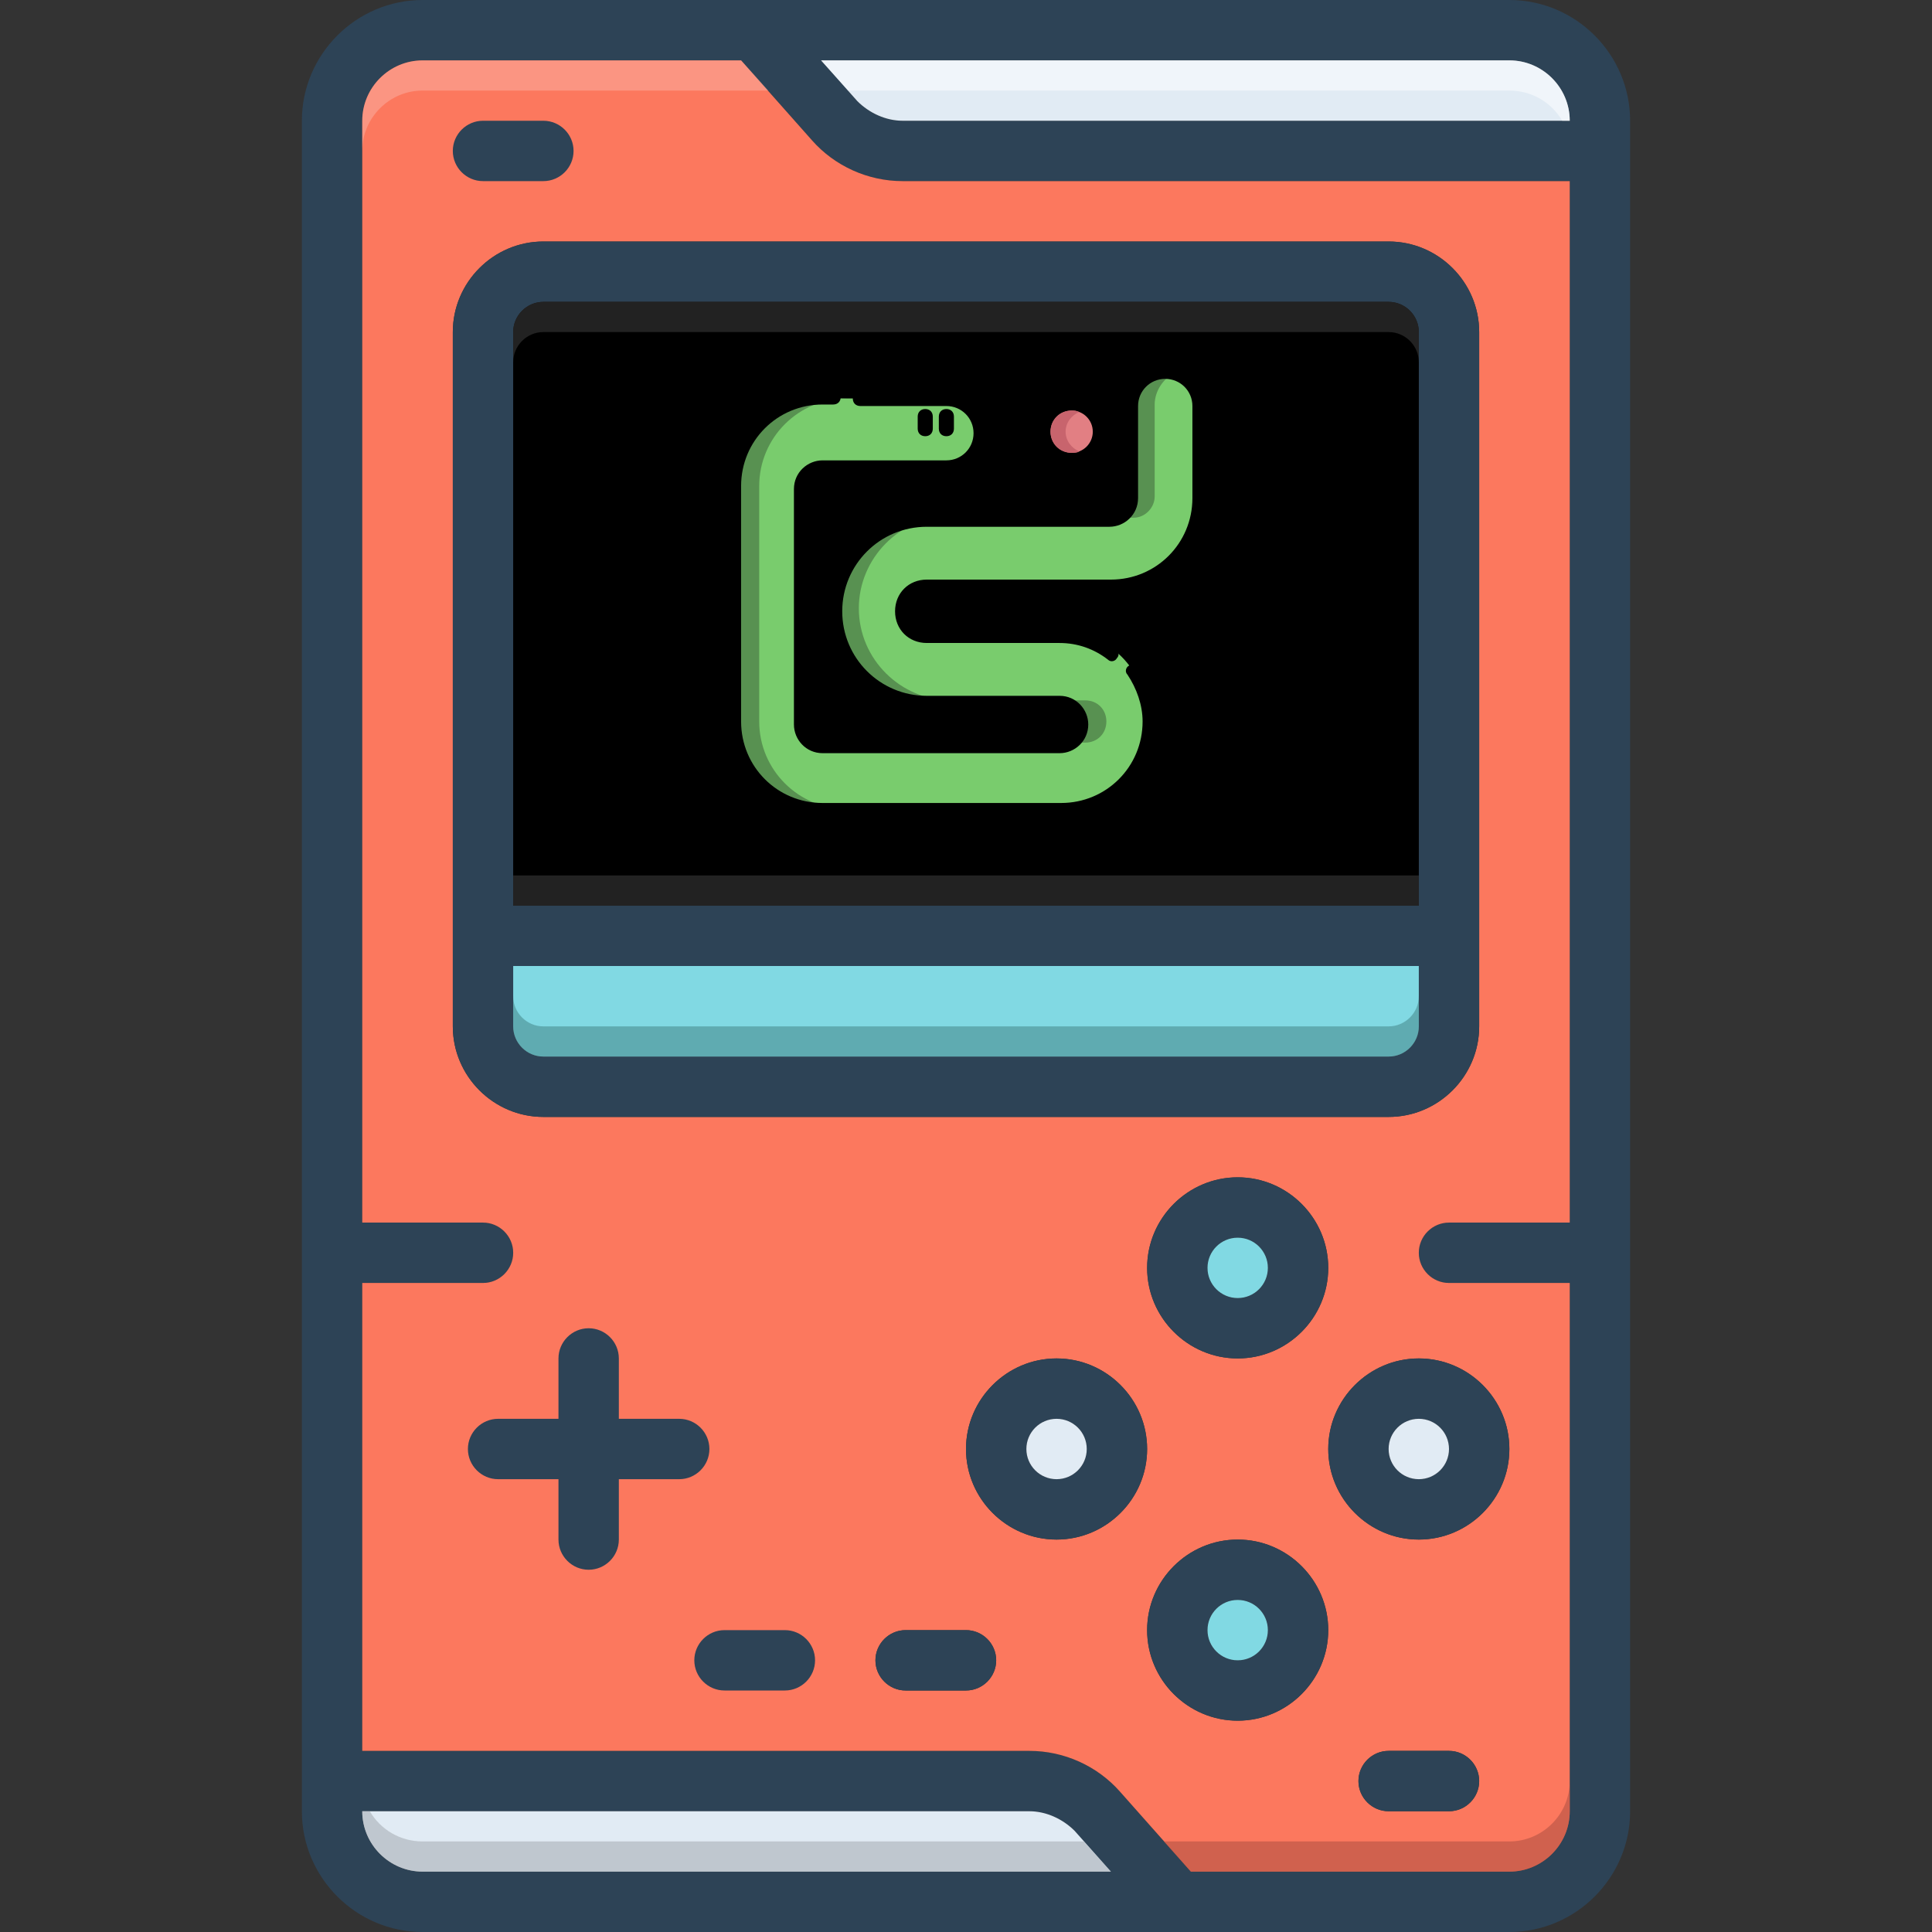 <?xml version="1.0" encoding="utf-8"?>
<!-- Generator: Adobe Illustrator 21.1.0, SVG Export Plug-In . SVG Version: 6.00 Build 0)  -->
<svg version="1.1" id="Layer_1" xmlns="http://www.w3.org/2000/svg" xmlns:xlink="http://www.w3.org/1999/xlink" x="0px" y="0px"
	 viewBox="0 0 128 128" style="enable-background:new 0 0 128 128;" xml:space="preserve">
<rect x="0" y="0" width="128" height="128" fill="#333333" stroke="none"/>
<style type="text/css">
	.st0{fill:#2D4356;}
	.st1{fill:#E1EBF4;}
	.st2{fill:#FC785E;}
	.st3{fill:#81D9E3;}
	.st4{opacity:0.3;fill:#0F423C;enable-background:new    ;}
	.st5{opacity:0.3;fill:#F9DBD7;enable-background:new    ;}
	.st6{opacity:0.5;fill:#FFFFFF;enable-background:new    ;}
	.st7{opacity:0.5;fill:#A54B3F;enable-background:new    ;}
	.st8{opacity:0.5;fill:#9FA5AA;enable-background:new    ;}
	.st9{opacity:0.5;fill:#444444;enable-background:new    ;}
	.st10{fill:#79CC6D;}
	.st11{fill:#589151;}
	.st12{fill:#E27F83;}
	.st13{fill:#C8646D;}
</style>
<path class="st0" d="M100,0H28c-4.4,0-8,3.6-8,8v112c0,4.4,3.6,8,8,8h72c4.4,0,8-3.6,8-8V8C108,3.6,104.4,0,100,0z M28,124
	c-2.2,0-4-1.8-4-4c0,0,0,0,0,0h44.2c1.1,0,2.2,0.5,3,1.3l2.3,2.7H28z M104,81h-8c-1.1,0-2,0.9-2,2s0.9,2,2,2h8v35c0,2.2-1.8,4-4,4
	c0,0,0,0,0,0H78.9l-4.7-5.3c-1.5-1.7-3.7-2.7-6-2.7H24V85h8c1.1,0,2-0.9,2-2s-0.9-2-2-2h-8V8c0-2.2,1.8-4,4-4c0,0,0,0,0,0h21.1
	l4.7,5.3c1.5,1.7,3.7,2.7,6,2.7H104L104,81z M59.8,8c-1.1,0-2.2-0.5-3-1.3L54.4,4H100c2.2,0,4,1.8,4,4c0,0,0,0,0,0H59.8z"/>
<path class="st1" d="M104,8H59.8c-1.1,0-2.2-0.5-3-1.3L54.4,4H100C102.2,4,104,5.8,104,8C104,8,104,8,104,8z"/>
<path class="st2" d="M96,81h8V12H59.8c-2.3,0-4.5-1-6-2.7L49.1,4H28c-2.2,0-4,1.8-4,4c0,0,0,0,0,0v73h8c1.1,0,2,0.9,2,2s-0.9,2-2,2
	h-8v31h44.2c2.3,0,4.5,1,6,2.7l4.7,5.3H100c2.2,0,4-1.8,4-4c0,0,0,0,0,0V85h-8c-1.1,0-2-0.9-2-2S94.9,81,96,81z M64,112h-4
	c-1.1,0-2-0.9-2-2s0.9-2,2-2h4c1.1,0,2,0.9,2,2S65.1,112,64,112z M70,102c-3.3,0-6-2.7-6-6s2.7-6,6-6s6,2.7,6,6
	C76,99.3,73.3,102,70,102z M82,114c-3.3,0-6-2.7-6-6s2.7-6,6-6s6,2.7,6,6C88,111.3,85.3,114,82,114z M76,84c0-3.3,2.7-6,6-6
	s6,2.7,6,6s-2.7,6-6,6C78.7,90,76,87.3,76,84z M96,120h-4c-1.1,0-2-0.9-2-2s0.9-2,2-2h4c1.1,0,2,0.9,2,2S97.1,120,96,120z M100,96
	c0,3.3-2.7,6-6,6s-6-2.7-6-6s2.7-6,6-6C97.3,90,100,92.7,100,96z M92,74H36c-3.3,0-6-2.7-6-6V22c0-3.3,2.7-6,6-6h56c3.3,0,6,2.7,6,6
	v46C98,71.3,95.3,74,92,74z"/>
<path class="st1" d="M73.6,124H28c-2.2,0-4-1.8-4-4c0,0,0,0,0,0h44.2c1.1,0,2.2,0.5,3,1.3L73.6,124z"/>
<path class="st0" d="M92,16H36c-3.3,0-6,2.7-6,6v46c0,3.3,2.7,6,6,6h56c3.3,0,6-2.7,6-6V22C98,18.7,95.3,16,92,16z M94,68
	c0,1.1-0.9,2-2,2H36c-1.1,0-2-0.9-2-2v-4h60V68z M94,60H34V22c0-1.1,0.9-2,2-2h56c1.1,0,2,0.9,2,2V60z"/>
<path d="M94,22v38H34V22c0-1.1,0.9-2,2-2h56C93.1,20,94,20.9,94,22z"/>
<path class="st3" d="M94,64v4c0,1.1-0.9,2-2,2H36c-1.1,0-2-0.9-2-2v-4H94z"/>
<path class="st0" d="M70,90c-3.3,0-6,2.7-6,6s2.7,6,6,6s6-2.7,6-6C76,92.7,73.3,90,70,90z M70,98c-1.1,0-2-0.9-2-2s0.9-2,2-2
	s2,0.9,2,2C72,97.1,71.1,98,70,98z"/>
<circle class="st1" cx="70" cy="96" r="2"/>
<path class="st0" d="M94,90c-3.3,0-6,2.7-6,6s2.7,6,6,6s6-2.7,6-6C100,92.7,97.3,90,94,90z M94,98c-1.1,0-2-0.9-2-2s0.9-2,2-2
	s2,0.9,2,2C96,97.1,95.1,98,94,98z"/>
<circle class="st1" cx="94" cy="96" r="2"/>
<path class="st0" d="M82,78c-3.3,0-6,2.7-6,6s2.7,6,6,6s6-2.7,6-6C88,80.7,85.3,78,82,78z M82,86c-1.1,0-2-0.9-2-2s0.9-2,2-2
	s2,0.9,2,2C84,85.1,83.1,86,82,86z"/>
<circle class="st3" cx="82" cy="84" r="2"/>
<path class="st0" d="M82,102c-3.3,0-6,2.7-6,6s2.7,6,6,6s6-2.7,6-6C88,104.7,85.3,102,82,102z M82,110c-1.1,0-2-0.9-2-2s0.9-2,2-2
	s2,0.9,2,2C84,109.1,83.1,110,82,110z"/>
<circle class="st3" cx="82" cy="108" r="2"/>
<g>
	<path class="st0" d="M47,96c0-1.1-0.9-2-2-2h-4v-4c0-1.1-0.9-2-2-2s-2,0.9-2,2v4h-4c-1.1,0-2,0.9-2,2s0.9,2,2,2h4v4
		c0,1.1,0.9,2,2,2s2-0.9,2-2v-4h4C46.1,98,47,97.1,47,96z"/>
	<path class="st0" d="M66,110c0,1.1-0.9,2-2,2h-4c-1.1,0-2-0.9-2-2s0.9-2,2-2h4C65.1,108,66,108.9,66,110z"/>
	<path class="st0" d="M52,108h-4c-1.1,0-2,0.9-2,2s0.9,2,2,2h4c1.1,0,2-0.9,2-2S53.1,108,52,108z"/>
	<path class="st0" d="M32,12h4c1.1,0,2-0.9,2-2s-0.9-2-2-2h-4c-1.1,0-2,0.9-2,2S30.9,12,32,12z"/>
	<path class="st0" d="M98,118c0,1.1-0.9,2-2,2h-4c-1.1,0-2-0.9-2-2s0.9-2,2-2h4C97.1,116,98,116.9,98,118z"/>
</g>
<path class="st4" d="M94,66v2c0,1.1-0.9,2-2,2H36c-1.1,0-2-0.9-2-2v-2c0,1.1,0.9,2,2,2h56C93.1,68,94,67.1,94,66z"/>
<path class="st5" d="M50.9,6H28c-2.2,0-4,1.8-4,4c0,0,0,0,0,0V8c0-2.2,1.8-4,4-4c0,0,0,0,0,0h21.1L50.9,6z"/>
<path class="st6" d="M104,8h-0.5c-0.7-1.2-2-2-3.5-2H56.2l-1.8-2H100C102.2,4,104,5.8,104,8C104,8,104,8,104,8z"/>
<path class="st7" d="M104,118v2c0,2.2-1.8,4-4,4c0,0,0,0,0,0H78.9l-1.8-2H100C102.2,122,104,120.2,104,118C104,118,104,118,104,118z
	"/>
<path class="st8" d="M73.6,124H28c-2.2,0-4-1.8-4-4c0,0,0,0,0,0h0.5c0.7,1.2,2,2,3.5,2h43.8L73.6,124z"/>
<path class="st9" d="M94,22v2c0-1.1-0.9-2-2-2H36c-1.1,0-2,0.9-2,2v-2c0-1.1,0.9-2,2-2h56C93.1,20,94,20.9,94,22z"/>
<path class="st9" d="M34,58h60v2H34V58z"/>
<path class="st10" d="M70.3,53.6H54.5c-3.2,0-5.8-2.6-5.8-5.8V32.2c0-3.2,2.6-5.8,5.8-5.8h8.2c1.2,0,2.2,1,2.2,2.2s-1,2.2-2.2,2.2
	h-8.2c-0.8,0-1.4,0.6-1.4,1.4v15.6c0,0.8,0.6,1.4,1.4,1.4h15.7c0.8,0,1.4-0.6,1.4-1.4s-0.6-1.4-1.4-1.4h-8.8c-3.3,0-6.1-2.7-6.1-6.1
	c0-3.3,2.7-6.1,6.1-6.1h12.1c0.8,0,1.4-0.6,1.4-1.4v-6.1c0-1.2,1-2.2,2.2-2.2c1.2,0,2.2,1,2.2,2.2v6.1c0,3.2-2.6,5.8-5.8,5.8H61.4
	c-0.9,0-1.6,0.7-1.6,1.6c0,0.9,0.7,1.6,1.6,1.6h8.8c3.2,0,5.8,2.6,5.8,5.8C76.1,51,73.5,53.6,70.3,53.6z"/>
<g>
	<path class="st11" d="M55.3,40.3c0,3.3,2.7,6.1,6.1,6.1H63c-3.3,0-6.1-2.7-6.1-6.1c0-3.3,2.7-6.1,6.1-6.1h-1.6
		C58.1,34.3,55.3,37,55.3,40.3L55.3,40.3z"/>
	<path class="st11" d="M70.3,49.2h1.6c0.8,0,1.4-0.6,1.4-1.4s-0.6-1.4-1.4-1.4h-1.6c0.8,0,1.4,0.6,1.4,1.4S71,49.2,70.3,49.2z"/>
	<path class="st11" d="M50.3,47.8V32.2c0-3.2,2.6-5.8,5.8-5.8h-1.6c-3.2,0-5.8,2.6-5.8,5.8v15.6c0,3.2,2.6,5.8,5.8,5.8h1.6
		C52.9,53.6,50.3,51,50.3,47.8z"/>
	<path class="st11" d="M76.5,32.9v-6.1c0-0.9,0.6-1.8,1.4-2.1c-0.2-0.1-0.5-0.1-0.8-0.1c-1.2,0-2.2,1-2.2,2.2v6.1
		c0,0.8-0.6,1.4-1.4,1.4h1.6C75.9,34.3,76.5,33.6,76.5,32.9L76.5,32.9z"/>
</g>
<circle class="st12" cx="71" cy="28.6" r="1.4"/>
<path class="st13" d="M71.5,29.9C71.4,30,71.2,30,71,30c-0.8,0-1.4-0.6-1.4-1.4c0-0.8,0.6-1.4,1.4-1.4c0.2,0,0.3,0,0.5,0.1
	c-0.5,0.2-0.9,0.7-0.9,1.3C70.6,29.2,71,29.7,71.5,29.9z"/>
<path d="M74.8,44.1c-0.2,0.1-0.3,0.4-0.1,0.6c0.6,0.9,1,2,1,3.1c0,3-2.4,5.4-5.4,5.4H54.5c-3,0-5.4-2.4-5.4-5.4V32.2
	c0-3,2.4-5.4,5.4-5.4h0.7c0.3,0,0.5-0.2,0.5-0.5c0-0.3-0.2-0.5-0.5-0.5h-0.7c-3.5,0-6.3,2.8-6.3,6.3v15.6c0,3.5,2.8,6.3,6.3,6.3
	h15.7c3.5,0,6.3-2.8,6.3-6.3c0-1.3-0.4-2.5-1.1-3.6C75.3,44,75,43.9,74.8,44.1L74.8,44.1z"/>
<path d="M77.1,24.1c-1.5,0-2.7,1.2-2.7,2.7v6.1c0,0.5-0.4,0.9-0.9,0.9H61.4c-3.6,0-6.5,2.9-6.5,6.5c0,3.6,2.9,6.5,6.5,6.5h8.8
	c0.5,0,0.9,0.4,0.9,0.9s-0.4,0.9-0.9,0.9H54.5c-0.5,0-0.9-0.4-0.9-0.9V32.2c0-0.5,0.4-0.9,0.9-0.9h8.2c1.3,0,2.4-1,2.6-2.2h1
	l0.9,0.9c0.1,0.1,0.2,0.1,0.3,0.1c0.1,0,0.2,0,0.3-0.1c0.2-0.2,0.2-0.5,0-0.7l-0.7-0.7l0.7-0.7c0.2-0.2,0.2-0.5,0-0.7
	c-0.2-0.2-0.5-0.2-0.7,0l-0.9,0.9h-1c-0.2-1.3-1.3-2.2-2.6-2.2H57c-0.3,0-0.5,0.2-0.5,0.5c0,0.3,0.2,0.5,0.5,0.5h5.7
	c1,0,1.8,0.8,1.8,1.8c0,1-0.8,1.8-1.8,1.8h-8.2c-1,0-1.9,0.8-1.9,1.9v15.6c0,1,0.8,1.9,1.9,1.9h15.7c1,0,1.9-0.8,1.9-1.9
	c0-1-0.8-1.9-1.9-1.9h-8.8c-3.1,0-5.6-2.5-5.6-5.6c0-3.1,2.5-5.6,5.6-5.6h12.1c1,0,1.9-0.8,1.9-1.9v-6.1c0-1,0.8-1.8,1.8-1.8
	c1,0,1.8,0.8,1.8,1.8v6.1c0,3-2.4,5.4-5.4,5.4H61.4c-1.2,0-2.1,0.9-2.1,2.1c0,1.2,0.9,2.1,2.1,2.1h8.8c1.2,0,2.3,0.4,3.2,1.1
	c0.2,0.2,0.5,0.1,0.6-0.1c0.2-0.2,0.1-0.5-0.1-0.6c-1.1-0.8-2.4-1.3-3.8-1.3h-8.8c-0.6,0-1.2-0.5-1.2-1.2s0.5-1.2,1.2-1.2h12.1
	c3.5,0,6.3-2.8,6.3-6.3v-6.1C79.8,25.3,78.6,24.1,77.1,24.1L77.1,24.1z"/>
<path d="M61.8,28.4v-0.8c0-0.3-0.2-0.5-0.5-0.5c-0.3,0-0.5,0.2-0.5,0.5v0.8c0,0.3,0.2,0.5,0.5,0.5C61.6,28.9,61.8,28.7,61.8,28.4z"
	/>
<path d="M63.2,28.4v-0.8c0-0.3-0.2-0.5-0.5-0.5c-0.3,0-0.5,0.2-0.5,0.5v0.8c0,0.3,0.2,0.5,0.5,0.5C63,28.9,63.2,28.7,63.2,28.4z"/>
<path d="M71,31.6c1.7,0,3-1.3,3-3s-1.3-3-3-3c-1.7,0-3,1.3-3,3S69.4,31.6,71,31.6z M71,27.1c0.8,0,1.5,0.7,1.5,1.5s-0.7,1.5-1.5,1.5
	s-1.5-0.7-1.5-1.5S70.2,27.1,71,27.1z"/>
</svg>
